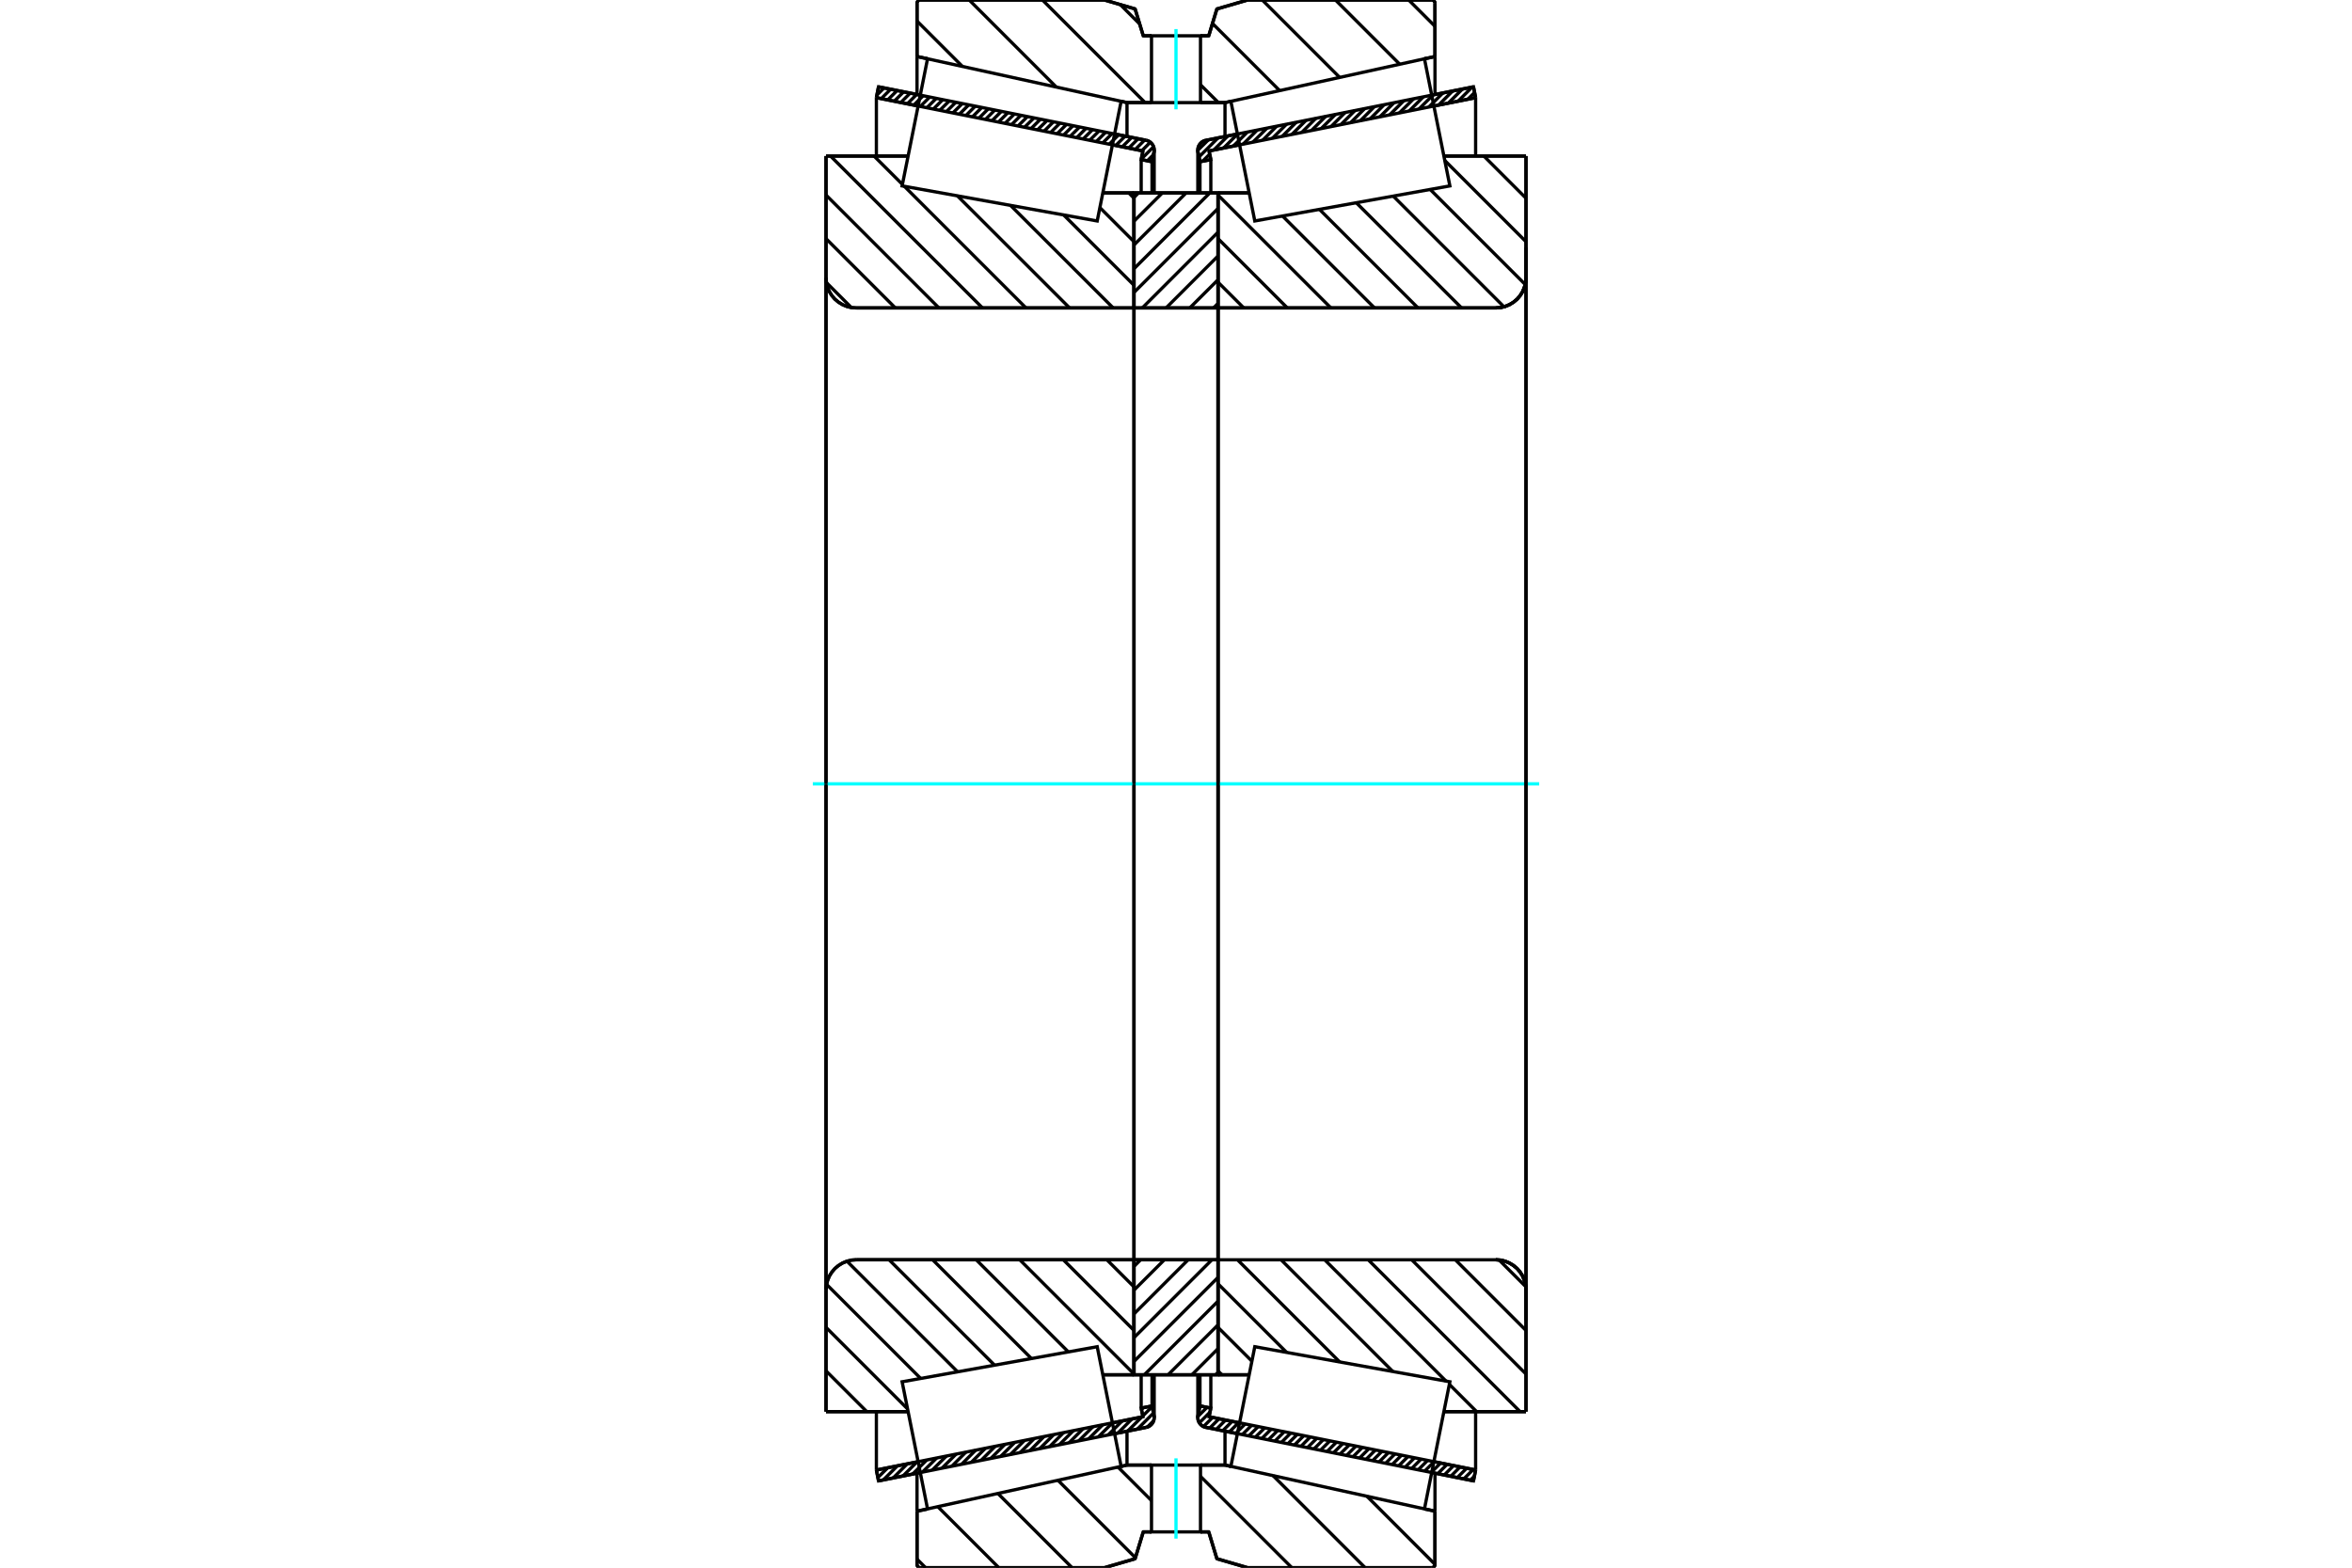 <?xml version="1.0" standalone="no"?>
<!DOCTYPE svg PUBLIC "-//W3C//DTD SVG 1.1//EN"
	"http://www.w3.org/Graphics/SVG/1.1/DTD/svg11.dtd">
<svg xmlns="http://www.w3.org/2000/svg" height="100%" width="100%" viewBox="0 0 36000 24000">
	<rect x="-1800" y="-1200" width="39600" height="26400" style="fill:#FFF"/>
	<g style="fill:none; fill-rule:evenodd" transform="matrix(1 0 0 1 0 0)">
		<g style="fill:none; stroke:#000; stroke-width:50; shape-rendering:geometricPrecision">
			<line x1="18940" y1="21949" x2="18457" y2="21852"/>
			<line x1="22553" y1="22671" x2="21914" y2="22543"/>
			<line x1="22586" y1="22505" x2="22553" y2="22671"/>
			<line x1="21947" y1="22377" x2="22586" y2="22505"/>
			<line x1="18506" y1="21689" x2="18973" y2="21783"/>
			<line x1="18533" y1="21557" x2="18506" y2="21689"/>
			<line x1="18367" y1="21524" x2="18533" y2="21557"/>
			<line x1="18337" y1="21673" x2="18367" y2="21524"/>
			<polyline points="18337,21673 18335,21688 18334,21703 18336,21726 18341,21749 18350,21770 18362,21790 18377,21808 18394,21824 18413,21836 18434,21846 18457,21852"/>
			<line x1="21914" y1="1457" x2="22553" y2="1329"/>
			<line x1="18457" y1="2148" x2="18940" y2="2051"/>
			<polyline points="18457,2148 18434,2154 18413,2164 18394,2176 18377,2192 18362,2210 18350,2230 18341,2251 18336,2274 18334,2297 18335,2312 18337,2327"/>
			<line x1="18367" y1="2476" x2="18337" y2="2327"/>
			<line x1="18533" y1="2443" x2="18367" y2="2476"/>
			<line x1="18506" y1="2311" x2="18533" y2="2443"/>
			<line x1="18973" y1="2217" x2="18506" y2="2311"/>
			<line x1="22586" y1="1495" x2="21947" y2="1623"/>
			<line x1="22553" y1="1329" x2="22586" y2="1495"/>
			<line x1="18367" y1="21046" x2="18367" y2="21524"/>
			<line x1="18367" y1="2476" x2="18367" y2="2954"/>
			<line x1="18533" y1="21046" x2="18533" y2="21557"/>
			<line x1="18533" y1="2443" x2="18533" y2="2954"/>
			<line x1="22586" y1="21611" x2="22586" y2="22505"/>
			<line x1="22586" y1="1495" x2="22586" y2="2389"/>
			<line x1="18334" y1="21047" x2="18334" y2="21703"/>
			<line x1="18334" y1="2297" x2="18334" y2="2953"/>
			<line x1="14086" y1="22543" x2="13447" y2="22671"/>
			<line x1="17543" y1="21852" x2="17060" y2="21949"/>
			<polyline points="17543,21852 17566,21846 17587,21836 17606,21824 17623,21808 17638,21790 17650,21770 17659,21749 17664,21726 17666,21703 17665,21688 17663,21673"/>
			<line x1="17633" y1="21524" x2="17663" y2="21673"/>
			<line x1="17467" y1="21557" x2="17633" y2="21524"/>
			<line x1="17494" y1="21689" x2="17467" y2="21557"/>
			<line x1="17027" y1="21783" x2="17494" y2="21689"/>
			<line x1="13414" y1="22505" x2="14053" y2="22377"/>
			<line x1="13447" y1="22671" x2="13414" y2="22505"/>
			<line x1="17060" y1="2051" x2="17543" y2="2148"/>
			<line x1="13447" y1="1329" x2="14086" y2="1457"/>
			<line x1="13414" y1="1495" x2="13447" y2="1329"/>
			<line x1="14053" y1="1623" x2="13414" y2="1495"/>
			<line x1="17494" y1="2311" x2="17027" y2="2217"/>
			<line x1="17467" y1="2443" x2="17494" y2="2311"/>
			<line x1="17633" y1="2476" x2="17467" y2="2443"/>
			<line x1="17663" y1="2327" x2="17633" y2="2476"/>
			<polyline points="17663,2327 17665,2312 17666,2297 17664,2274 17659,2251 17650,2230 17638,2210 17623,2192 17606,2176 17587,2164 17566,2154 17543,2148"/>
			<line x1="17467" y1="2954" x2="17467" y2="2443"/>
			<line x1="17467" y1="21557" x2="17467" y2="21046"/>
			<line x1="13414" y1="2389" x2="13414" y2="1495"/>
			<line x1="13414" y1="22505" x2="13414" y2="21611"/>
			<line x1="17633" y1="2954" x2="17633" y2="2476"/>
			<line x1="17633" y1="21524" x2="17633" y2="21046"/>
			<line x1="17666" y1="2953" x2="17666" y2="2297"/>
			<line x1="17666" y1="21703" x2="17666" y2="21047"/>
			<line x1="18643" y1="2953" x2="19120" y2="2953"/>
			<polyline points="18643,4697 18643,4700 18644,4702 18645,4705 18646,4707 18648,4709 18650,4711 18652,4712 18655,4713 18657,4714 18660,4714"/>
			<line x1="22894" y1="4714" x2="18660" y2="4714"/>
			<polyline points="22894,4714 22967,4709 23037,4692 23104,4664 23166,4626 23222,4579 23269,4523 23307,4462 23334,4394 23351,4324 23357,4251"/>
			<line x1="23357" y1="2389" x2="23357" y2="4251"/>
			<line x1="23357" y1="2389" x2="22100" y2="2389"/>
			<line x1="23357" y1="21611" x2="22100" y2="21611"/>
			<line x1="23357" y1="19749" x2="23357" y2="21611"/>
			<polyline points="23357,19749 23351,19676 23334,19606 23307,19538 23269,19477 23222,19421 23166,19374 23104,19336 23037,19308 22967,19291 22894,19286"/>
			<polyline points="18660,19286 18657,19286 18655,19287 18652,19288 18650,19289 18648,19291 18646,19293 18645,19295 18644,19298 18643,19300 18643,19303"/>
			<line x1="19120" y1="21047" x2="18643" y2="21047"/>
			<line x1="22100" y1="2864" x2="22100" y2="2863"/>
			<line x1="22100" y1="21137" x2="22100" y2="21136"/>
			<polyline points="18643,4697 18643,4700 18644,4702 18645,4705 18646,4707 18648,4709 18650,4711 18652,4712 18655,4713 18657,4714 18660,4714"/>
			<polyline points="18660,19286 18657,19286 18655,19287 18652,19288 18650,19289 18648,19291 18646,19293 18645,19295 18644,19298 18643,19300 18643,19303"/>
			<polyline points="22894,4714 22967,4709 23037,4692 23104,4664 23166,4626 23222,4579 23269,4523 23307,4462 23334,4394 23351,4324 23357,4251"/>
			<polyline points="23357,19749 23351,19676 23334,19606 23307,19538 23269,19477 23222,19421 23166,19374 23104,19336 23037,19308 22967,19291 22894,19286"/>
			<line x1="17357" y1="21047" x2="16880" y2="21047"/>
			<polyline points="17357,19303 17357,19300 17356,19298 17355,19295 17354,19293 17352,19291 17350,19289 17348,19288 17345,19287 17343,19286 17340,19286"/>
			<line x1="13106" y1="19286" x2="17340" y2="19286"/>
			<polyline points="13106,19286 13033,19291 12963,19308 12896,19336 12834,19374 12778,19421 12731,19477 12693,19538 12666,19606 12649,19676 12643,19749"/>
			<line x1="12643" y1="21611" x2="12643" y2="19749"/>
			<line x1="12643" y1="21611" x2="13900" y2="21611"/>
			<line x1="12643" y1="2389" x2="13900" y2="2389"/>
			<line x1="12643" y1="4251" x2="12643" y2="2389"/>
			<polyline points="12643,4251 12649,4324 12666,4394 12693,4462 12731,4523 12778,4579 12834,4626 12896,4664 12963,4692 13033,4709 13106,4714"/>
			<line x1="17340" y1="4714" x2="13106" y2="4714"/>
			<polyline points="17340,4714 17343,4714 17345,4713 17348,4712 17350,4711 17352,4709 17354,4707 17355,4705 17356,4702 17357,4700 17357,4697"/>
			<line x1="16880" y1="2953" x2="17357" y2="2953"/>
			<line x1="13900" y1="21136" x2="13900" y2="21137"/>
			<line x1="13900" y1="2863" x2="13900" y2="2864"/>
			<line x1="12643" y1="19749" x2="12643" y2="4251"/>
			<line x1="16905" y1="0" x2="17374" y2="137"/>
			<line x1="14087" y1="0" x2="16905" y2="0"/>
			<polyline points="14087,0 14079,1 14071,3 14064,6 14057,10 14051,15 14046,21 14041,28 14038,36 14036,43 14036,51"/>
			<line x1="14036" y1="865" x2="14036" y2="51"/>
			<line x1="14197" y1="900" x2="14036" y2="865"/>
			<line x1="17250" y1="1571" x2="17160" y2="1551"/>
			<line x1="17625" y1="1571" x2="17250" y2="1571"/>
			<line x1="18750" y1="1571" x2="18375" y2="1571"/>
			<line x1="18840" y1="1551" x2="18750" y2="1571"/>
			<line x1="21964" y1="865" x2="21803" y2="900"/>
			<line x1="21964" y1="51" x2="21964" y2="865"/>
			<polyline points="21964,51 21964,43 21962,36 21959,28 21954,21 21949,15 21943,10 21936,6 21929,3 21921,1 21913,0"/>
			<line x1="19095" y1="0" x2="21913" y2="0"/>
			<line x1="18626" y1="137" x2="19095" y2="0"/>
			<line x1="18501" y1="548" x2="18626" y2="137"/>
			<line x1="18375" y1="548" x2="18501" y2="548"/>
			<line x1="17499" y1="548" x2="17625" y2="548"/>
			<line x1="17374" y1="137" x2="17499" y2="548"/>
			<line x1="17374" y1="23863" x2="16905" y2="24000"/>
			<line x1="17499" y1="23452" x2="17374" y2="23863"/>
			<line x1="18501" y1="23452" x2="18375" y2="23452"/>
			<line x1="17625" y1="23452" x2="17499" y2="23452"/>
			<line x1="18626" y1="23863" x2="18501" y2="23452"/>
			<line x1="19095" y1="24000" x2="18626" y2="23863"/>
			<line x1="21913" y1="24000" x2="19095" y2="24000"/>
			<polyline points="21913,24000 21921,23999 21929,23997 21936,23994 21943,23990 21949,23985 21954,23979 21959,23972 21962,23964 21964,23957 21964,23949"/>
			<line x1="21964" y1="23135" x2="21964" y2="23949"/>
			<line x1="21803" y1="23100" x2="21964" y2="23135"/>
			<line x1="18750" y1="22429" x2="18840" y2="22449"/>
			<line x1="17250" y1="22429" x2="17625" y2="22429"/>
			<line x1="18375" y1="22429" x2="18750" y2="22429"/>
			<line x1="17160" y1="22449" x2="17250" y2="22429"/>
			<line x1="14036" y1="23135" x2="14197" y2="23100"/>
			<line x1="14036" y1="23949" x2="14036" y2="23135"/>
			<polyline points="14036,23949 14036,23957 14038,23964 14041,23972 14046,23979 14051,23985 14057,23990 14064,23994 14071,23997 14079,23999 14087,24000"/>
			<line x1="16905" y1="24000" x2="14087" y2="24000"/>
			<line x1="21964" y1="22552" x2="21964" y2="23135"/>
			<line x1="21964" y1="865" x2="21964" y2="1448"/>
			<line x1="14036" y1="22552" x2="14036" y2="23135"/>
			<line x1="14036" y1="865" x2="14036" y2="1448"/>
			<line x1="17250" y1="21910" x2="17250" y2="22429"/>
			<line x1="17250" y1="1571" x2="17250" y2="2090"/>
			<line x1="18750" y1="21910" x2="18750" y2="22429"/>
			<line x1="18750" y1="1571" x2="18750" y2="2090"/>
			<line x1="17357" y1="19286" x2="18643" y2="19286"/>
			<line x1="17357" y1="21047" x2="17357" y2="19286"/>
			<line x1="18643" y1="21047" x2="17357" y2="21047"/>
			<line x1="18643" y1="19286" x2="18643" y2="21047"/>
			<line x1="18643" y1="4714" x2="17357" y2="4714"/>
			<line x1="18643" y1="2953" x2="18643" y2="4714"/>
			<line x1="17357" y1="2953" x2="18643" y2="2953"/>
			<line x1="17357" y1="4714" x2="17357" y2="2953"/>
			<line x1="18643" y1="4714" x2="18643" y2="19286"/>
			<line x1="17357" y1="4714" x2="17357" y2="19286"/>
		</g>
		<g style="fill:none; stroke:#0FF; stroke-width:50; shape-rendering:geometricPrecision">
			<line x1="12441" y1="12000" x2="23559" y2="12000"/>
		</g>
		<g style="fill:none; stroke:#000; stroke-width:50; shape-rendering:geometricPrecision">
			<line x1="21562" y1="0" x2="21964" y2="402"/>
			<line x1="20441" y1="0" x2="21424" y2="983"/>
			<line x1="19320" y1="0" x2="20505" y2="1185"/>
			<line x1="18558" y1="359" x2="19586" y2="1387"/>
			<line x1="17148" y1="71" x2="17444" y2="367"/>
			<line x1="18375" y1="1298" x2="18649" y2="1571"/>
			<line x1="17625" y1="548" x2="17625" y2="548"/>
			<line x1="15956" y1="0" x2="17527" y2="1571"/>
			<line x1="14835" y1="0" x2="16168" y2="1333"/>
			<line x1="14036" y1="322" x2="14731" y2="1017"/>
			<line x1="20922" y1="22906" x2="21964" y2="23949"/>
			<line x1="19485" y1="22590" x2="20895" y2="24000"/>
			<line x1="18375" y1="22602" x2="19773" y2="24000"/>
			<line x1="17111" y1="22459" x2="17625" y2="22973"/>
			<line x1="16192" y1="22661" x2="17379" y2="23848"/>
			<line x1="15273" y1="22863" x2="16409" y2="24000"/>
			<line x1="14354" y1="23066" x2="15288" y2="24000"/>
			<line x1="14036" y1="23869" x2="14167" y2="24000"/>
			<polyline points="18375,548 18501,548 18626,137 19095,0 21913,0"/>
			<polyline points="21964,51 21964,43 21962,36 21959,28 21954,21 21949,15 21943,10 21936,6 21929,3 21921,1 21913,0"/>
			<line x1="21964" y1="51" x2="21964" y2="865"/>
			<line x1="18840" y1="1551" x2="18750" y2="1571"/>
			<line x1="21964" y1="865" x2="21803" y2="900"/>
			<line x1="18750" y1="1571" x2="18375" y2="1571"/>
			<polyline points="17625,548 17499,548 17374,137 16905,0 14087,0 14079,1 14071,3 14064,6 14057,10 14051,15 14046,21 14041,28 14038,36 14036,43 14036,51 14036,865"/>
			<line x1="17160" y1="1551" x2="17250" y2="1571"/>
			<line x1="14036" y1="865" x2="14197" y2="900"/>
			<line x1="17250" y1="1571" x2="17625" y2="1571"/>
			<line x1="17625" y1="22429" x2="17250" y2="22429"/>
			<line x1="14197" y1="23100" x2="14036" y2="23135"/>
			<line x1="17250" y1="22429" x2="17160" y2="22449"/>
			<polyline points="14036,23135 14036,23949 14036,23957 14038,23964 14041,23972 14046,23979 14051,23985 14057,23990 14064,23994 14071,23997 14079,23999 14087,24000 16905,24000 17374,23863 17499,23452 17625,23452"/>
			<line x1="18375" y1="22429" x2="18750" y2="22429"/>
			<line x1="21803" y1="23100" x2="21964" y2="23135"/>
			<line x1="18750" y1="22429" x2="18840" y2="22449"/>
			<line x1="21964" y1="23135" x2="21964" y2="23949"/>
			<polyline points="21913,24000 21921,23999 21929,23997 21936,23994 21943,23990 21949,23985 21954,23979 21959,23972 21962,23964 21964,23957 21964,23949"/>
			<polyline points="21913,24000 19095,24000 18626,23863 18501,23452 18375,23452"/>
			<line x1="17276" y1="2953" x2="17357" y2="3034"/>
			<line x1="16835" y1="3178" x2="17357" y2="3700"/>
			<line x1="16281" y1="3291" x2="17357" y2="4367"/>
			<line x1="15468" y1="3145" x2="17038" y2="4714"/>
			<line x1="14655" y1="2999" x2="16371" y2="4714"/>
			<line x1="13378" y1="2389" x2="13813" y2="2823"/>
			<line x1="13842" y1="2852" x2="15704" y2="4714"/>
			<line x1="12712" y1="2389" x2="15038" y2="4714"/>
			<line x1="12643" y1="2986" x2="14371" y2="4714"/>
			<line x1="12643" y1="3653" x2="13704" y2="4714"/>
			<line x1="12649" y1="4326" x2="13031" y2="4708"/>
			<line x1="16942" y1="19286" x2="17357" y2="19701"/>
			<line x1="16275" y1="19286" x2="17357" y2="20368"/>
			<line x1="15608" y1="19286" x2="17357" y2="21035"/>
			<line x1="14942" y1="19286" x2="16352" y2="20696"/>
			<line x1="14275" y1="19286" x2="15787" y2="20798"/>
			<line x1="13608" y1="19286" x2="15222" y2="20899"/>
			<line x1="12964" y1="19308" x2="14657" y2="21001"/>
			<line x1="12651" y1="19662" x2="14092" y2="21103"/>
			<line x1="12643" y1="20321" x2="13891" y2="21569"/>
			<line x1="12643" y1="20987" x2="13267" y2="21611"/>
			<polyline points="17357,12000 17357,2953 17357,4697"/>
			<polyline points="17340,4714 17343,4714 17345,4713 17348,4712 17350,4711 17352,4709 17354,4707 17355,4705 17356,4702 17357,4700 17357,4697"/>
			<line x1="17340" y1="4714" x2="13106" y2="4714"/>
			<polyline points="12643,4251 12649,4324 12666,4394 12693,4462 12731,4523 12778,4579 12834,4626 12896,4664 12963,4692 13033,4709 13106,4714"/>
			<line x1="12643" y1="4251" x2="12643" y2="2389"/>
			<line x1="12643" y1="4251" x2="12643" y2="12000"/>
			<line x1="12643" y1="2389" x2="13900" y2="2389"/>
			<line x1="16880" y1="2953" x2="17357" y2="2953"/>
			<line x1="17357" y1="21047" x2="16880" y2="21047"/>
			<line x1="13900" y1="21611" x2="12643" y2="21611"/>
			<line x1="12643" y1="12000" x2="12643" y2="19749"/>
			<line x1="12643" y1="21611" x2="12643" y2="19749"/>
			<polyline points="13106,19286 13033,19291 12963,19308 12896,19336 12834,19374 12778,19421 12731,19477 12693,19538 12666,19606 12649,19676 12643,19749"/>
			<line x1="13106" y1="19286" x2="17340" y2="19286"/>
			<polyline points="17357,19303 17357,19300 17356,19298 17355,19295 17354,19293 17352,19291 17350,19289 17348,19288 17345,19287 17343,19286 17340,19286"/>
			<polyline points="17357,19303 17357,21047 17357,12000"/>
			<line x1="22712" y1="2389" x2="23357" y2="3034"/>
			<line x1="22114" y1="2457" x2="23357" y2="3700"/>
			<line x1="21890" y1="2900" x2="23345" y2="4355"/>
			<line x1="21325" y1="3002" x2="23020" y2="4697"/>
			<line x1="20760" y1="3104" x2="22371" y2="4714"/>
			<line x1="20195" y1="3205" x2="21704" y2="4714"/>
			<line x1="19630" y1="3307" x2="21038" y2="4714"/>
			<line x1="18643" y1="2986" x2="20371" y2="4714"/>
			<line x1="18643" y1="3653" x2="19704" y2="4714"/>
			<line x1="18643" y1="4320" x2="19037" y2="4714"/>
			<line x1="22945" y1="19289" x2="23354" y2="19698"/>
			<line x1="22275" y1="19286" x2="23357" y2="20368"/>
			<line x1="21608" y1="19286" x2="23357" y2="21035"/>
			<line x1="20942" y1="19286" x2="23267" y2="21611"/>
			<line x1="22184" y1="21194" x2="22601" y2="21611"/>
			<line x1="20275" y1="19286" x2="22132" y2="21143"/>
			<line x1="19608" y1="19286" x2="21319" y2="20997"/>
			<line x1="18941" y1="19286" x2="20506" y2="20851"/>
			<line x1="18643" y1="19654" x2="19693" y2="20704"/>
			<line x1="18643" y1="20321" x2="19162" y2="20839"/>
			<line x1="18643" y1="20987" x2="18703" y2="21047"/>
			<polyline points="18643,12000 18643,2953 18643,4697 18643,4700 18644,4702 18645,4705 18646,4707 18648,4709 18650,4711 18652,4712 18655,4713 18657,4714 18660,4714 22894,4714 22967,4709 23037,4692 23104,4664 23166,4626 23222,4579 23269,4523 23307,4462 23334,4394 23351,4324 23357,4251 23357,2389"/>
			<line x1="23357" y1="4251" x2="23357" y2="12000"/>
			<line x1="23357" y1="2389" x2="22100" y2="2389"/>
			<line x1="19120" y1="2953" x2="18643" y2="2953"/>
			<line x1="18643" y1="21047" x2="19120" y2="21047"/>
			<line x1="22100" y1="21611" x2="23357" y2="21611"/>
			<line x1="23357" y1="12000" x2="23357" y2="19749"/>
			<polyline points="23357,21611 23357,19749 23351,19676 23334,19606 23307,19538 23269,19477 23222,19421 23166,19374 23104,19336 23037,19308 22967,19291 22894,19286 18660,19286 18657,19286 18655,19287 18652,19288 18650,19289 18648,19291 18646,19293 18645,19295 18644,19298 18643,19300 18643,19303 18643,21047 18643,12000"/>
			<line x1="18643" y1="21011" x2="18606" y2="21047"/>
			<line x1="18643" y1="20647" x2="18243" y2="21047"/>
			<line x1="18643" y1="20283" x2="17879" y2="21047"/>
			<line x1="18643" y1="19920" x2="17515" y2="21047"/>
			<line x1="18643" y1="19556" x2="17357" y2="20842"/>
			<line x1="18550" y1="19286" x2="17357" y2="20478"/>
			<line x1="18186" y1="19286" x2="17357" y2="20115"/>
			<line x1="17822" y1="19286" x2="17357" y2="19751"/>
			<line x1="17459" y1="19286" x2="17357" y2="19387"/>
			<line x1="18643" y1="4646" x2="18575" y2="4714"/>
			<line x1="18643" y1="4283" x2="18211" y2="4714"/>
			<line x1="18643" y1="3919" x2="17848" y2="4714"/>
			<line x1="18643" y1="3555" x2="17484" y2="4714"/>
			<line x1="18643" y1="3192" x2="17357" y2="4477"/>
			<line x1="18518" y1="2953" x2="17357" y2="4114"/>
			<line x1="18155" y1="2953" x2="17357" y2="3750"/>
			<line x1="17791" y1="2953" x2="17357" y2="3386"/>
			<line x1="17427" y1="2953" x2="17357" y2="3023"/>
			<polyline points="17357,4714 17357,2953 18643,2953 18643,4714 17357,4714"/>
			<polyline points="17357,19286 18643,19286 18643,21047 17357,21047 17357,19286"/>
			<polyline points="18000,23452 18375,23452 18375,22429 17625,22429 17625,23452 18000,23452"/>
		</g>
		<g style="fill:none; stroke:#0FF; stroke-width:50; shape-rendering:geometricPrecision">
			<line x1="18000" y1="23555" x2="18000" y2="22326"/>
		</g>
		<g style="fill:none; stroke:#000; stroke-width:50; shape-rendering:geometricPrecision">
			<polyline points="18000,1571 18375,1571 18375,548 17625,548 17625,1571 18000,1571"/>
		</g>
		<g style="fill:none; stroke:#0FF; stroke-width:50; shape-rendering:geometricPrecision">
			<line x1="18000" y1="1674" x2="18000" y2="445"/>
		</g>
		<g style="fill:none; stroke:#000; stroke-width:50; shape-rendering:geometricPrecision">
			<line x1="23357" y1="20211" x2="23357" y2="3789"/>
			<line x1="18643" y1="19303" x2="18643" y2="4697"/>
			<polyline points="16977,21533 17160,22449 14197,23100 14003,22127 13808,21154 16794,20617 16977,21533"/>
			<polyline points="16977,2467 16794,3383 13808,2846 14003,1873 14197,900 17160,1551 16977,2467"/>
			<polyline points="19023,21533 19206,20617 22192,21154 21997,22127 21803,23100 18840,22449 19023,21533"/>
			<polyline points="19023,2467 18840,1551 21803,900 21997,1873 22192,2846 19206,3383 19023,2467"/>
			<line x1="17658" y1="21750" x2="17560" y2="21848"/>
			<line x1="17655" y1="21633" x2="17409" y2="21879"/>
			<line x1="17635" y1="21534" x2="17491" y2="21678"/>
			<line x1="17476" y1="21693" x2="17260" y2="21909"/>
			<line x1="17499" y1="21550" x2="17471" y2="21578"/>
			<line x1="17326" y1="21723" x2="17110" y2="21939"/>
			<line x1="17177" y1="21753" x2="16961" y2="21968"/>
			<line x1="17027" y1="21783" x2="16811" y2="21998"/>
			<line x1="16877" y1="21813" x2="16662" y2="22028"/>
			<line x1="16728" y1="21842" x2="16512" y2="22058"/>
			<line x1="16578" y1="21872" x2="16363" y2="22088"/>
			<line x1="16429" y1="21902" x2="16213" y2="22118"/>
			<line x1="16279" y1="21932" x2="16064" y2="22148"/>
			<line x1="16130" y1="21962" x2="15914" y2="22178"/>
			<line x1="15980" y1="21992" x2="15765" y2="22208"/>
			<line x1="15831" y1="22022" x2="15615" y2="22237"/>
			<line x1="15681" y1="22052" x2="15465" y2="22267"/>
			<line x1="15532" y1="22082" x2="15316" y2="22297"/>
			<line x1="15382" y1="22111" x2="15166" y2="22327"/>
			<line x1="15233" y1="22141" x2="15017" y2="22357"/>
			<line x1="15083" y1="22171" x2="14867" y2="22387"/>
			<line x1="14933" y1="22201" x2="14718" y2="22417"/>
			<line x1="14784" y1="22231" x2="14568" y2="22447"/>
			<line x1="14634" y1="22261" x2="14419" y2="22476"/>
			<line x1="14485" y1="22291" x2="14269" y2="22506"/>
			<line x1="14335" y1="22321" x2="14120" y2="22536"/>
			<line x1="14186" y1="22350" x2="13970" y2="22566"/>
			<line x1="14036" y1="22380" x2="13821" y2="22596"/>
			<line x1="13887" y1="22410" x2="13671" y2="22626"/>
			<line x1="13737" y1="22440" x2="13521" y2="22656"/>
			<line x1="13588" y1="22470" x2="13437" y2="22620"/>
			<line x1="13438" y1="22500" x2="13417" y2="22520"/>
			<line x1="17654" y1="2369" x2="17561" y2="2462"/>
			<line x1="17657" y1="2247" x2="17469" y2="2435"/>
			<line x1="17607" y1="2177" x2="17477" y2="2307"/>
			<line x1="17521" y1="2143" x2="17377" y2="2287"/>
			<line x1="17421" y1="2124" x2="17277" y2="2267"/>
			<line x1="17322" y1="2104" x2="17178" y2="2247"/>
			<line x1="17222" y1="2084" x2="17078" y2="2227"/>
			<line x1="17122" y1="2064" x2="16978" y2="2208"/>
			<line x1="17022" y1="2044" x2="16879" y2="2188"/>
			<line x1="16923" y1="2024" x2="16779" y2="2168"/>
			<line x1="16823" y1="2004" x2="16679" y2="2148"/>
			<line x1="16723" y1="1984" x2="16579" y2="2128"/>
			<line x1="16623" y1="1964" x2="16480" y2="2108"/>
			<line x1="16524" y1="1944" x2="16380" y2="2088"/>
			<line x1="16424" y1="1924" x2="16280" y2="2068"/>
			<line x1="16324" y1="1904" x2="16180" y2="2048"/>
			<line x1="16225" y1="1884" x2="16081" y2="2028"/>
			<line x1="16125" y1="1864" x2="15981" y2="2008"/>
			<line x1="16025" y1="1845" x2="15881" y2="1988"/>
			<line x1="15925" y1="1825" x2="15782" y2="1968"/>
			<line x1="15826" y1="1805" x2="15682" y2="1948"/>
			<line x1="15726" y1="1785" x2="15582" y2="1929"/>
			<line x1="15626" y1="1765" x2="15482" y2="1909"/>
			<line x1="15526" y1="1745" x2="15383" y2="1889"/>
			<line x1="15427" y1="1725" x2="15283" y2="1869"/>
			<line x1="15327" y1="1705" x2="15183" y2="1849"/>
			<line x1="15227" y1="1685" x2="15083" y2="1829"/>
			<line x1="15128" y1="1665" x2="14984" y2="1809"/>
			<line x1="15028" y1="1645" x2="14884" y2="1789"/>
			<line x1="14928" y1="1625" x2="14784" y2="1769"/>
			<line x1="14828" y1="1605" x2="14684" y2="1749"/>
			<line x1="14729" y1="1585" x2="14585" y2="1729"/>
			<line x1="14629" y1="1566" x2="14485" y2="1709"/>
			<line x1="14529" y1="1546" x2="14385" y2="1689"/>
			<line x1="14429" y1="1526" x2="14286" y2="1670"/>
			<line x1="14330" y1="1506" x2="14186" y2="1650"/>
			<line x1="14230" y1="1486" x2="14086" y2="1630"/>
			<line x1="14130" y1="1466" x2="13986" y2="1610"/>
			<line x1="14030" y1="1446" x2="13887" y2="1590"/>
			<line x1="13931" y1="1426" x2="13787" y2="1570"/>
			<line x1="13831" y1="1406" x2="13687" y2="1550"/>
			<line x1="13731" y1="1386" x2="13587" y2="1530"/>
			<line x1="13632" y1="1366" x2="13488" y2="1510"/>
			<line x1="13532" y1="1346" x2="13422" y2="1456"/>
			<polyline points="13414,1495 13447,1329 17543,2148"/>
			<polyline points="17663,2327 17666,2303 17665,2279 17660,2256 17652,2234 17640,2213 17625,2194 17608,2178 17588,2164 17566,2154 17543,2148"/>
			<polyline points="17663,2327 17633,2476 17467,2443 17494,2311 13414,1495"/>
			<polyline points="13414,22505 17494,21689 17467,21557 17633,21524 17663,21673"/>
			<polyline points="17543,21852 17566,21846 17588,21836 17608,21822 17625,21806 17640,21787 17652,21766 17660,21744 17665,21721 17666,21697 17663,21673"/>
			<polyline points="17543,21852 13447,22671 13414,22505"/>
			<line x1="22567" y1="22599" x2="22505" y2="22661"/>
			<line x1="22549" y1="22497" x2="22405" y2="22641"/>
			<line x1="22449" y1="22477" x2="22305" y2="22621"/>
			<line x1="22349" y1="22457" x2="22205" y2="22601"/>
			<line x1="22250" y1="22437" x2="22106" y2="22581"/>
			<line x1="22150" y1="22417" x2="22006" y2="22561"/>
			<line x1="22050" y1="22398" x2="21906" y2="22541"/>
			<line x1="21950" y1="22378" x2="21807" y2="22521"/>
			<line x1="21851" y1="22358" x2="21707" y2="22502"/>
			<line x1="21751" y1="22338" x2="21607" y2="22482"/>
			<line x1="21651" y1="22318" x2="21507" y2="22462"/>
			<line x1="21551" y1="22298" x2="21408" y2="22442"/>
			<line x1="21452" y1="22278" x2="21308" y2="22422"/>
			<line x1="21352" y1="22258" x2="21208" y2="22402"/>
			<line x1="21252" y1="22238" x2="21108" y2="22382"/>
			<line x1="21153" y1="22218" x2="21009" y2="22362"/>
			<line x1="21053" y1="22198" x2="20909" y2="22342"/>
			<line x1="20953" y1="22178" x2="20809" y2="22322"/>
			<line x1="20853" y1="22158" x2="20709" y2="22302"/>
			<line x1="20754" y1="22138" x2="20610" y2="22282"/>
			<line x1="20654" y1="22119" x2="20510" y2="22262"/>
			<line x1="20554" y1="22099" x2="20410" y2="22242"/>
			<line x1="20454" y1="22079" x2="20311" y2="22223"/>
			<line x1="20355" y1="22059" x2="20211" y2="22203"/>
			<line x1="20255" y1="22039" x2="20111" y2="22183"/>
			<line x1="20155" y1="22019" x2="20011" y2="22163"/>
			<line x1="20055" y1="21999" x2="19912" y2="22143"/>
			<line x1="19956" y1="21979" x2="19812" y2="22123"/>
			<line x1="19856" y1="21959" x2="19712" y2="22103"/>
			<line x1="19756" y1="21939" x2="19612" y2="22083"/>
			<line x1="19657" y1="21919" x2="19513" y2="22063"/>
			<line x1="19557" y1="21899" x2="19413" y2="22043"/>
			<line x1="19457" y1="21879" x2="19313" y2="22023"/>
			<line x1="19357" y1="21860" x2="19214" y2="22003"/>
			<line x1="19258" y1="21840" x2="19114" y2="21983"/>
			<line x1="19158" y1="21820" x2="19014" y2="21963"/>
			<line x1="19058" y1="21800" x2="18914" y2="21944"/>
			<line x1="18958" y1="21780" x2="18815" y2="21924"/>
			<line x1="18859" y1="21760" x2="18715" y2="21904"/>
			<line x1="18759" y1="21740" x2="18615" y2="21884"/>
			<line x1="18659" y1="21720" x2="18515" y2="21864"/>
			<line x1="18560" y1="21700" x2="18420" y2="21840"/>
			<line x1="18520" y1="21619" x2="18357" y2="21783"/>
			<line x1="18475" y1="21545" x2="18335" y2="21685"/>
			<line x1="18375" y1="21525" x2="18365" y2="21536"/>
			<line x1="22570" y1="1416" x2="22467" y2="1519"/>
			<line x1="22533" y1="1333" x2="22318" y2="1549"/>
			<line x1="22384" y1="1363" x2="22168" y2="1579"/>
			<line x1="22234" y1="1393" x2="22018" y2="1609"/>
			<line x1="22085" y1="1423" x2="21869" y2="1639"/>
			<line x1="21935" y1="1453" x2="21719" y2="1669"/>
			<line x1="21785" y1="1483" x2="21570" y2="1698"/>
			<line x1="21636" y1="1513" x2="21420" y2="1728"/>
			<line x1="21486" y1="1543" x2="21271" y2="1758"/>
			<line x1="21337" y1="1572" x2="21121" y2="1788"/>
			<line x1="21187" y1="1602" x2="20972" y2="1818"/>
			<line x1="21038" y1="1632" x2="20822" y2="1848"/>
			<line x1="20888" y1="1662" x2="20673" y2="1878"/>
			<line x1="20739" y1="1692" x2="20523" y2="1908"/>
			<line x1="20589" y1="1722" x2="20374" y2="1937"/>
			<line x1="20440" y1="1752" x2="20224" y2="1967"/>
			<line x1="20290" y1="1782" x2="20074" y2="1997"/>
			<line x1="20141" y1="1811" x2="19925" y2="2027"/>
			<line x1="19991" y1="1841" x2="19775" y2="2057"/>
			<line x1="19841" y1="1871" x2="19626" y2="2087"/>
			<line x1="19692" y1="1901" x2="19476" y2="2117"/>
			<line x1="19542" y1="1931" x2="19327" y2="2147"/>
			<line x1="19393" y1="1961" x2="19177" y2="2176"/>
			<line x1="19243" y1="1991" x2="19028" y2="2206"/>
			<line x1="19094" y1="2021" x2="18878" y2="2236"/>
			<line x1="18944" y1="2050" x2="18729" y2="2266"/>
			<line x1="18795" y1="2080" x2="18579" y2="2296"/>
			<line x1="18516" y1="2359" x2="18407" y2="2469"/>
			<line x1="18645" y1="2110" x2="18352" y2="2403"/>
			<line x1="18496" y1="2140" x2="18334" y2="2301"/>
			<polyline points="22586,1495 22553,1329 18457,2148 18434,2154 18412,2164 18392,2178 18375,2194 18360,2213 18348,2234 18340,2256 18335,2279 18334,2303 18337,2327 18367,2476 18533,2443 18506,2311 22586,1495"/>
			<polyline points="22586,22505 18506,21689 18533,21557 18367,21524 18337,21673 18334,21697 18335,21721 18340,21744 18348,21766 18360,21787 18375,21806 18392,21822 18412,21836 18434,21846 18457,21852 22553,22671 22586,22505"/>
		</g>
	</g>
</svg>
